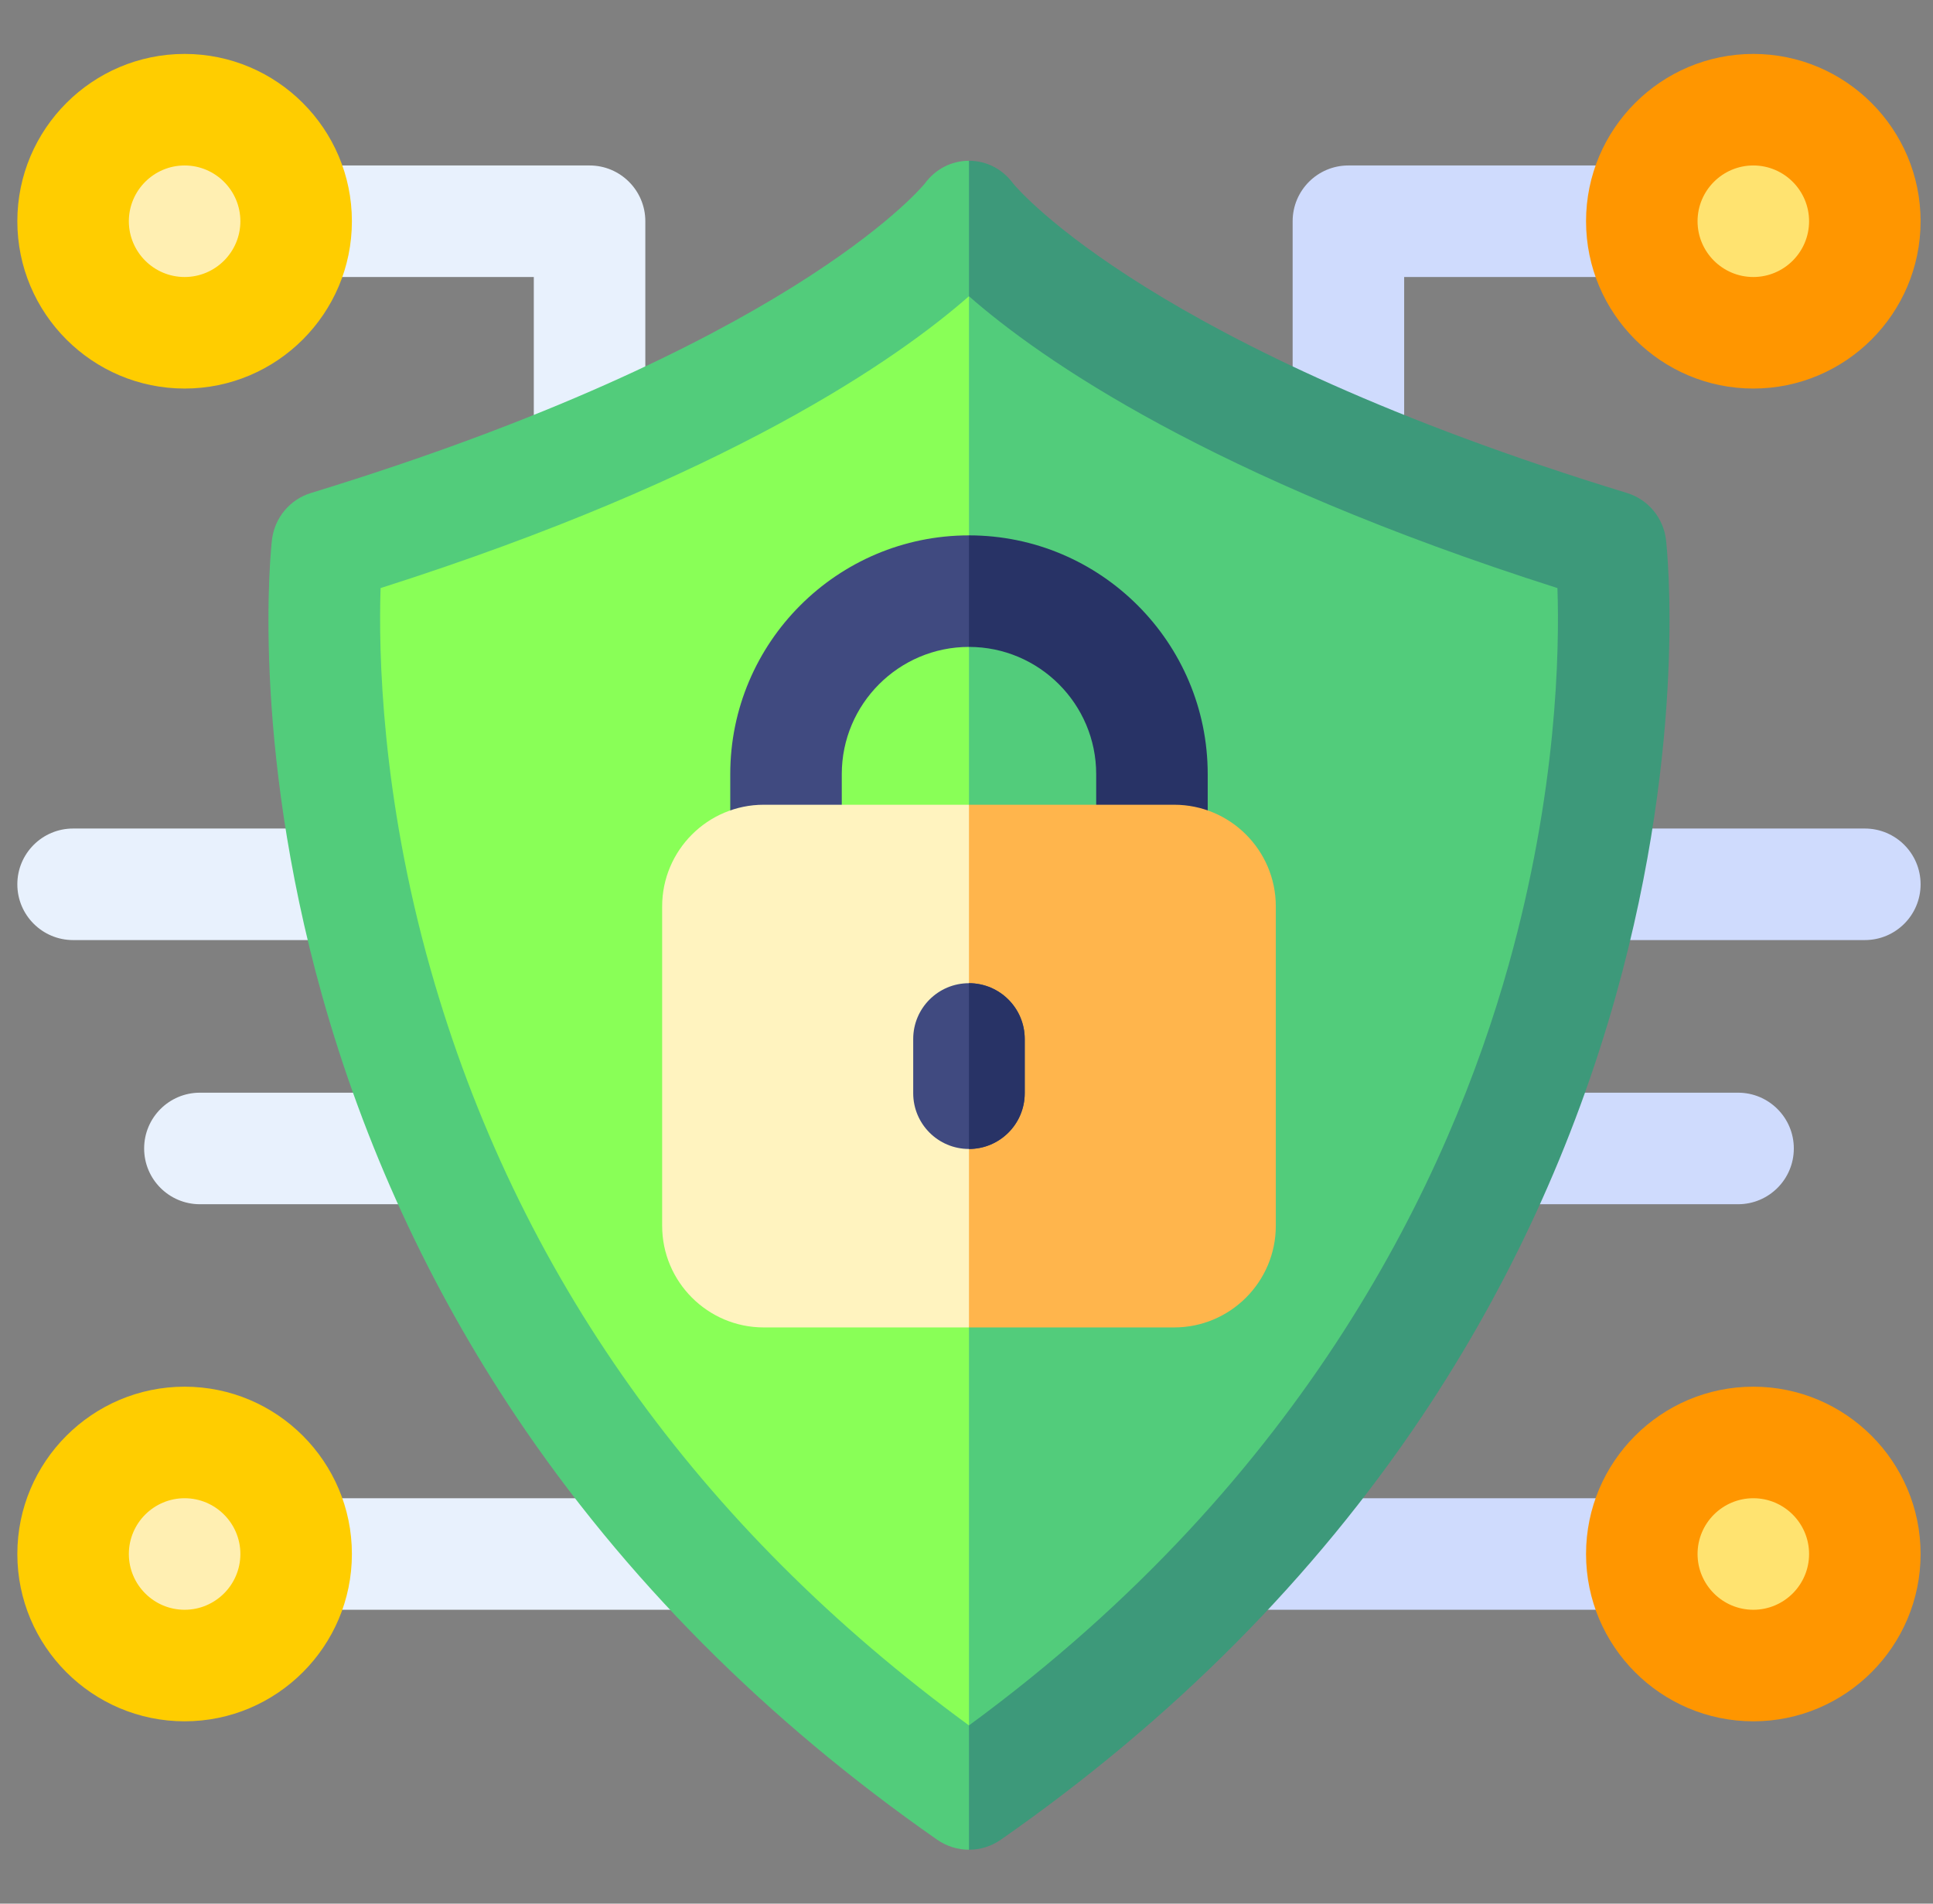 <svg width="65" height="64" viewBox="0 0 65 64" fill="none" xmlns="http://www.w3.org/2000/svg">
<rect x="0" y="0" width="65" height="64" fill="#808080" stroke="none"/>
<g clip-path="url(#clip0_5965_548)">
<path d="M41.817 54.12H55.208C56.244 54.12 57.083 53.281 57.083 52.245C57.083 51.21 56.244 50.37 55.208 50.37H41.817C40.781 50.37 39.942 51.21 39.942 52.245C39.942 53.281 40.781 54.12 41.817 54.12Z" fill="#CFDBFD"/>
<path d="M45.342 17.085C46.377 17.085 47.217 16.246 47.217 15.21V9.313H55.208C56.244 9.313 57.083 8.474 57.083 7.438C57.083 6.403 56.244 5.563 55.208 5.563H45.342C44.306 5.563 43.467 6.403 43.467 7.438V15.21C43.467 16.246 44.306 17.085 45.342 17.085Z" fill="#CFDBFD"/>
<path d="M53.316 31.605H62.708C63.744 31.605 64.583 30.766 64.583 29.73C64.583 28.695 63.744 27.855 62.708 27.855H53.316C52.28 27.855 51.441 28.695 51.441 29.73C51.441 30.766 52.28 31.605 53.316 31.605Z" fill="#CFDBFD"/>
<path d="M50.556 40.486H58.445C59.48 40.486 60.32 39.647 60.32 38.611C60.32 37.576 59.48 36.736 58.445 36.736H50.556C49.52 36.736 48.681 37.576 48.681 38.611C48.681 39.647 49.52 40.486 50.556 40.486Z" fill="#CFDBFD"/>
<path d="M58.958 10.846C60.84 10.846 62.366 9.321 62.366 7.439C62.366 5.556 60.84 4.031 58.958 4.031C57.076 4.031 55.551 5.556 55.551 7.439C55.551 9.321 57.076 10.846 58.958 10.846Z" fill="#FFE370"/>
<path d="M58.958 55.653C60.84 55.653 62.366 54.127 62.366 52.245C62.366 50.363 60.84 48.837 58.958 48.837C57.076 48.837 55.551 50.363 55.551 52.245C55.551 54.127 57.076 55.653 58.958 55.653Z" fill="#FFE370"/>
<path d="M53.333 7.438C53.333 4.337 55.857 1.813 58.958 1.813C62.06 1.813 64.583 4.337 64.583 7.438C64.583 10.54 62.06 13.063 58.958 13.063C55.857 13.063 53.333 10.54 53.333 7.438ZM57.083 7.438C57.083 8.472 57.925 9.313 58.958 9.313C59.992 9.313 60.833 8.472 60.833 7.438C60.833 6.405 59.992 5.563 58.958 5.563C57.925 5.563 57.083 6.405 57.083 7.438Z" fill="#FF9600"/>
<path d="M53.333 52.245C53.333 49.144 55.857 46.62 58.958 46.62C62.06 46.62 64.583 49.144 64.583 52.245C64.583 55.347 62.06 57.87 58.958 57.87C55.857 57.87 53.333 55.347 53.333 52.245ZM57.083 52.245C57.083 53.279 57.925 54.12 58.958 54.12C59.992 54.12 60.833 53.279 60.833 52.245C60.833 51.211 59.992 50.37 58.958 50.37C57.925 50.37 57.083 51.211 57.083 52.245Z" fill="#FF9600"/>
<path d="M23.35 54.12H9.958C8.923 54.12 8.083 53.281 8.083 52.245C8.083 51.21 8.923 50.37 9.958 50.37H23.35C24.386 50.37 25.225 51.21 25.225 52.245C25.225 53.281 24.386 54.12 23.35 54.12Z" fill="#E8F1FD"/>
<path d="M19.825 17.085C18.79 17.085 17.95 16.246 17.95 15.21V9.313H9.958C8.923 9.313 8.083 8.474 8.083 7.438C8.083 6.403 8.923 5.563 9.958 5.563H19.825C20.86 5.563 21.7 6.403 21.7 7.438V15.21C21.7 16.246 20.86 17.085 19.825 17.085Z" fill="#E8F1FD"/>
<path d="M11.851 31.605H2.458C1.423 31.605 0.583 30.766 0.583 29.73C0.583 28.695 1.423 27.855 2.458 27.855H11.851C12.886 27.855 13.726 28.695 13.726 29.73C13.726 30.766 12.886 31.605 11.851 31.605Z" fill="#E8F1FD"/>
<path d="M14.611 40.486H6.722C5.687 40.486 4.847 39.647 4.847 38.611C4.847 37.576 5.687 36.736 6.722 36.736H14.611C15.646 36.736 16.486 37.576 16.486 38.611C16.486 39.647 15.646 40.486 14.611 40.486Z" fill="#E8F1FD"/>
<path d="M6.208 10.846C8.09 10.846 9.616 9.321 9.616 7.439C9.616 5.556 8.09 4.031 6.208 4.031C4.326 4.031 2.801 5.556 2.801 7.439C2.801 9.321 4.326 10.846 6.208 10.846Z" fill="#FFEFB2"/>
<path d="M6.208 55.653C8.09 55.653 9.616 54.127 9.616 52.245C9.616 50.363 8.09 48.837 6.208 48.837C4.326 48.837 2.801 50.363 2.801 52.245C2.801 54.127 4.326 55.653 6.208 55.653Z" fill="#FFEFB2"/>
<path d="M6.208 13.063C3.107 13.063 0.583 10.54 0.583 7.438C0.583 4.337 3.107 1.813 6.208 1.813C9.31 1.813 11.833 4.337 11.833 7.438C11.833 10.54 9.31 13.063 6.208 13.063ZM6.208 5.563C5.175 5.563 4.333 6.405 4.333 7.438C4.333 8.472 5.175 9.313 6.208 9.313C7.242 9.313 8.083 8.472 8.083 7.438C8.083 6.405 7.242 5.563 6.208 5.563Z" fill="#FFCD00"/>
<path d="M6.208 57.87C3.107 57.87 0.583 55.347 0.583 52.245C0.583 49.144 3.107 46.62 6.208 46.62C9.31 46.62 11.833 49.144 11.833 52.245C11.833 55.347 9.31 57.87 6.208 57.87ZM6.208 50.37C5.175 50.37 4.333 51.211 4.333 52.245C4.333 53.279 5.175 54.12 6.208 54.12C7.242 54.12 8.083 53.279 8.083 52.245C8.083 51.211 7.242 50.37 6.208 50.37Z" fill="#FFCD00"/>
<path d="M52.633 32.28C50.433 40.134 45.168 51.305 32.583 60.528C22.506 53.157 15.782 43.72 12.583 32.455C10.743 25.974 10.645 20.645 10.722 18.28C23.632 14.166 29.922 9.773 32.583 7.439C35.245 9.773 41.535 14.168 54.447 18.28C54.527 20.615 54.436 25.843 52.633 32.28Z" fill="#89FF57"/>
<path d="M52.633 32.28C50.433 40.134 45.168 51.305 32.583 60.528V7.439C35.245 9.773 41.535 14.168 54.447 18.28C54.527 20.615 54.436 25.843 52.633 32.28Z" fill="#52CC7B"/>
<path d="M33.743 59.407L32.583 58.008C23.463 51.337 17.377 42.795 14.482 32.6C12.817 26.734 12.728 21.912 12.798 19.771C24.482 16.048 30.175 12.072 32.583 9.959L33.743 8.806V7.155L32.583 5.405C31.983 5.405 31.445 5.693 31.092 6.178C30.896 6.415 26.365 11.708 10.458 16.574C9.746 16.791 9.23 17.412 9.145 18.153C9.113 18.422 8.415 24.841 10.826 33.453C12.238 38.495 14.432 43.258 17.346 47.609C20.98 53.036 25.745 57.828 31.511 61.849C31.833 62.074 32.208 62.187 32.583 62.187L33.743 60.678V59.407Z" fill="#52CC7B"/>
<path d="M33.665 19.538L32.583 17.999C28.157 17.999 24.556 21.6 24.556 26.026V28.93C24.556 29.965 25.396 30.805 26.431 30.805C27.467 30.805 28.306 29.965 28.306 28.93V26.026C28.306 23.668 30.225 21.749 32.583 21.749L33.665 20.551V19.538Z" fill="#404A80"/>
<path d="M54.341 33.453C52.928 38.495 50.735 43.258 47.821 47.609C44.187 53.036 39.422 57.828 33.656 61.849C33.333 62.074 32.958 62.187 32.583 62.187V58.008C43.973 49.66 48.738 39.55 50.73 32.441C52.361 26.615 52.443 21.884 52.371 19.771C40.685 16.049 34.992 12.072 32.583 9.959V5.405C33.183 5.405 33.722 5.693 34.075 6.178C34.271 6.415 38.802 11.708 54.708 16.574C55.421 16.791 55.937 17.412 56.022 18.153C56.053 18.422 56.752 24.841 54.341 33.453Z" fill="#3D997A"/>
<path d="M40.611 26.026V28.93C40.611 29.965 39.771 30.805 38.736 30.805C37.7 30.805 36.861 29.965 36.861 28.93V26.026C36.861 23.668 34.942 21.749 32.583 21.749V17.999C37.01 17.999 40.611 21.6 40.611 26.026Z" fill="#283366"/>
<path d="M34.261 30.805L32.583 27.055H25.683C23.798 27.055 22.266 28.588 22.266 30.473V41.21C22.266 43.095 23.798 44.628 25.683 44.628H32.583L34.261 40.153V30.805Z" fill="#FFF3BF"/>
<path d="M42.901 30.473V41.21C42.901 43.095 41.368 44.628 39.483 44.628H32.583V27.055H39.483C41.368 27.055 42.901 28.588 42.901 30.473Z" fill="#FFB54C"/>
<path d="M34.458 34.93V36.753C34.458 37.789 33.618 38.628 32.583 38.628C31.548 38.628 30.708 37.789 30.708 36.753V34.93C30.708 33.894 31.548 33.055 32.583 33.055C33.618 33.055 34.458 33.894 34.458 34.93Z" fill="#404A80"/>
<path d="M34.458 34.93V36.753C34.458 37.789 33.618 38.628 32.583 38.628V33.055C33.618 33.055 34.458 33.894 34.458 34.93Z" fill="#283366"/>
</g>
<defs>
<clipPath id="clip0_5965_548">
<rect width="64" height="64" fill="white" transform="translate(0.583)"/>
</clipPath>
</defs>
</svg>
